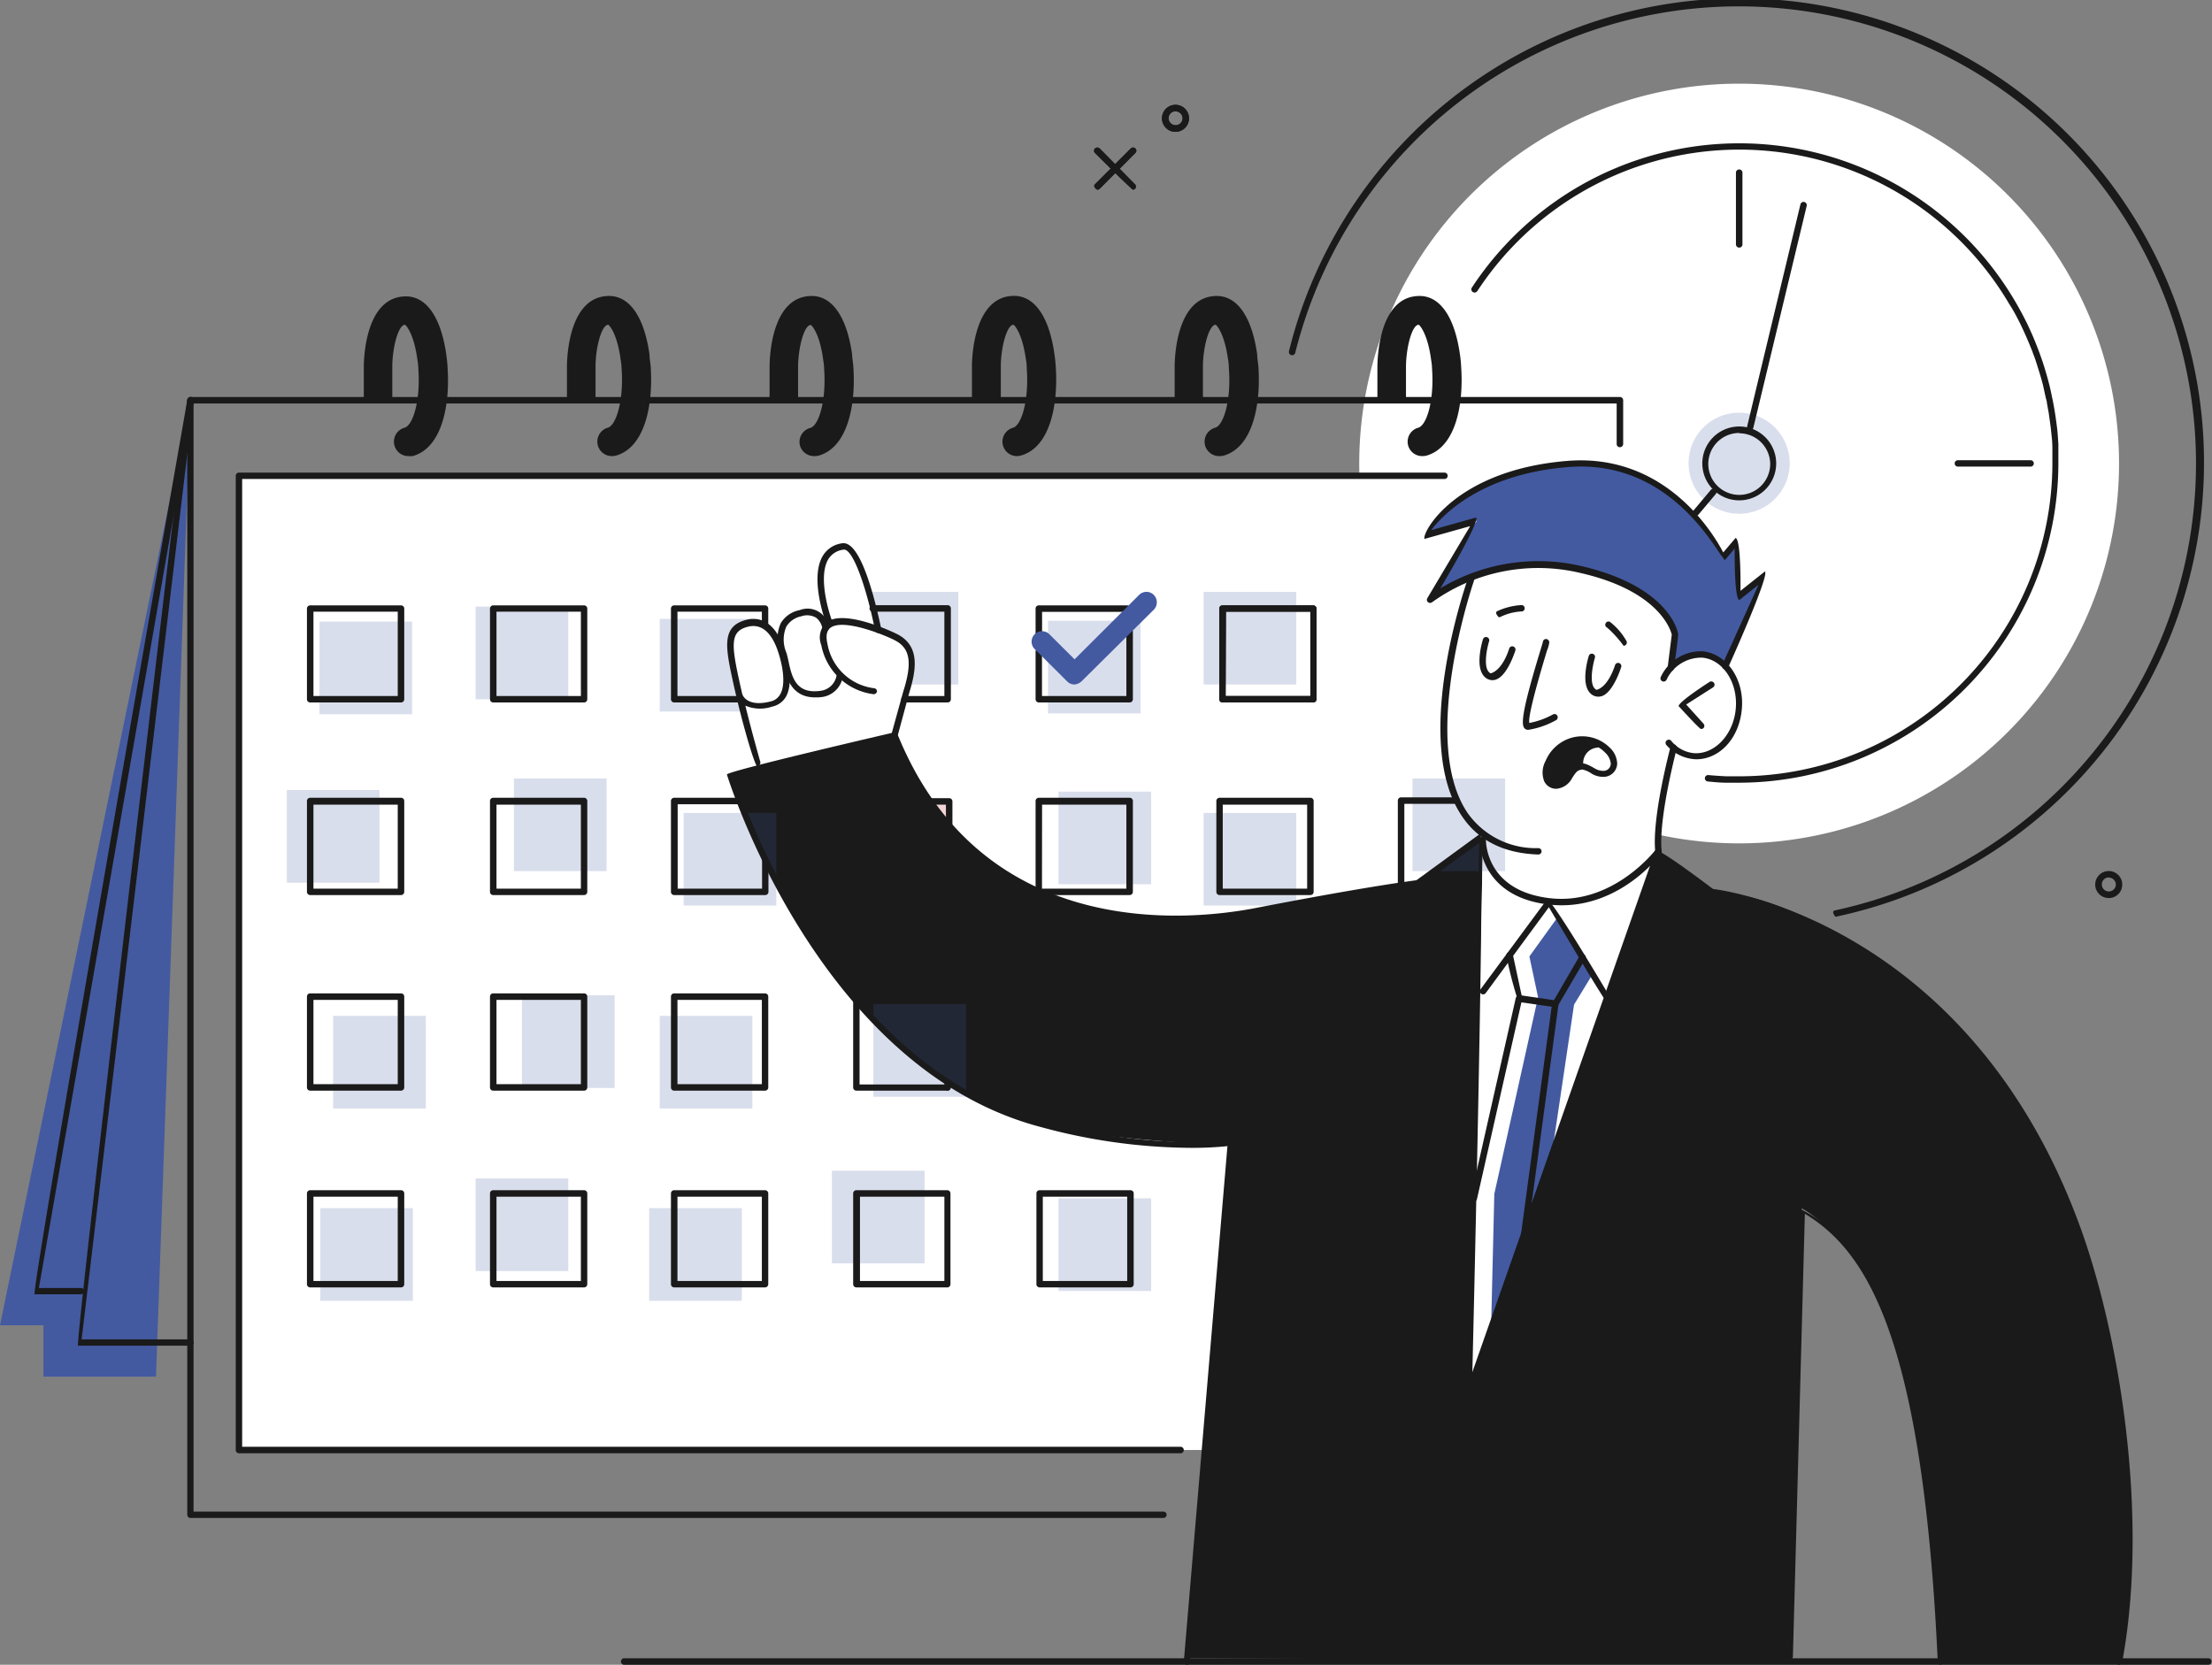 <svg xmlns="http://www.w3.org/2000/svg" viewBox="0 0 214.39 161.37"><rect x="0" y="0" width="214.39" height="161.37" fill="#808080" stroke="none"/><defs><style>.cls-1{fill:#fff;}.cls-2{fill:#f4d4d7;}.cls-3,.cls-5{fill:#435aa1;}.cls-3,.cls-6{opacity:0.2;}.cls-4{fill:#1a1a1a;}.cls-7{fill:#3a3a3a;}</style></defs><g id="Layer_2" data-name="Layer 2"><g id="_Layer_" data-name="&lt;Layer&gt;"><path class="cls-1" d="M205.38,44.92A36.82,36.82,0,1,1,168.57,8.11,36.82,36.82,0,0,1,205.38,44.92Z"/><rect class="cls-1" x="23.16" y="46.12" width="126.1" height="94.43"/><rect class="cls-2" x="82.71" y="77.48" width="8.98" height="8.98"/><path class="cls-3" d="M173.46,44.92A4.9,4.9,0,1,1,168.57,40,4.9,4.9,0,0,1,173.46,44.92Z"/><path class="cls-4" d="M57.44,38.74s0-3.18,0-3.21c0-1.52.49-4.35,1.63-4.35.29,0,1.11,1,1.47,3.52a9.24,9.24,0,0,1,.1.92c.24,3-.44,5.8-1.58,6.12a1.09,1.09,0,0,0-.76,1.35,1.12,1.12,0,0,0,1.07.79c3.06-.82,3.71-5,3.5-8.26,0-.43-.07-.84-.13-1.23C62.26,31,60.92,29,59.08,29c-3.74,0-3.85,5.86-3.85,6.53,0,0,0,3.21,0,3.21Z"/><path class="cls-4" d="M77.08,38.74s0-3.18,0-3.21c0-1.52.48-4.35,1.63-4.35.28,0,1.11,1,1.47,3.52,0,.3.07.61.1.92.24,3-.44,5.8-1.58,6.12A1.09,1.09,0,0,0,78,43.09a1.12,1.12,0,0,0,1.07.79c3.06-.82,3.71-5,3.5-8.26,0-.43-.07-.84-.13-1.23C81.9,31,80.56,29,78.72,29c-3.75,0-3.85,5.86-3.85,6.53,0,0,0,3.21,0,3.21Z"/><path class="cls-4" d="M96.64,38.74s0-3.18,0-3.21c0-1.52.49-4.35,1.63-4.35.29,0,1.11,1,1.47,3.52a9.24,9.24,0,0,1,.1.92c.24,3-.44,5.8-1.58,6.12a1.09,1.09,0,0,0-.76,1.35,1.13,1.13,0,0,0,1.07.79c3.06-.82,3.71-5,3.5-8.26,0-.43-.07-.84-.13-1.23C101.46,31,100.12,29,98.28,29c-3.74,0-3.85,5.86-3.85,6.53,0,0,0,3.21,0,3.21Z"/><path class="cls-4" d="M116.24,38.74s0-3.18,0-3.21c0-1.52.48-4.35,1.63-4.35.28,0,1.11,1,1.47,3.52,0,.3.07.61.1.92.24,3-.45,5.8-1.58,6.12a1.1,1.1,0,0,0-.77,1.35,1.13,1.13,0,0,0,1.07.79c3.07-.82,3.72-5,3.5-8.26,0-.43-.07-.84-.12-1.23C121.06,31,119.72,29,117.88,29c-3.75,0-3.86,5.86-3.86,6.53,0,0,0,3.21,0,3.21Z"/><path class="cls-4" d="M135.92,38.74s0-3.18,0-3.21c0-1.52.48-4.35,1.63-4.35.28,0,1.11,1,1.47,3.52,0,.3.07.61.1.92.24,3-.44,5.8-1.58,6.12a1.09,1.09,0,0,0-.76,1.35,1.12,1.12,0,0,0,1.07.79c3.06-.82,3.71-5,3.5-8.26,0-.43-.07-.84-.13-1.23C140.74,31,139.4,29,137.56,29c-3.75,0-3.85,5.86-3.85,6.53v3.21Z"/><path class="cls-4" d="M37.67,38.74s0-3.18,0-3.21c0-1.52.48-4.35,1.63-4.35.28,0,1.11,1,1.47,3.52,0,.3.07.61.1.92.24,3-.44,5.8-1.58,6.12a1.09,1.09,0,0,0-.76,1.35,1.12,1.12,0,0,0,1.07.79c3.06-.82,3.71-5,3.5-8.26,0-.43-.07-.84-.13-1.23C42.49,31,41.15,29,39.31,29c-3.75,0-3.85,5.86-3.85,6.53v3.21Z"/><path class="cls-1" d="M142.39,56s-3.13,12.13-2.34,16.89,1.92,6.18,3.66,8.19l.14,1.45s.73,4.66,6.3,4.85a13,13,0,0,0,10.59-4.85,51.07,51.07,0,0,1,1.47-10s2.11,1.62,3.85.38a5.29,5.29,0,0,0,2.51-4.13c.08-1.51-.53-4.65-2.73-5.09a5.12,5.12,0,0,0-4,1l.32-3.24s-.27-4.84-9.08-6.26C145.14,53.88,142.39,56,142.39,56Z"/><path class="cls-5" d="M138.52,58s2.62-2.49,8-3.13a17.3,17.3,0,0,1,10.06,1.37c1.67.75,5.05,2.47,5.58,5.17l-.32,3.24a4.41,4.41,0,0,1,3-1.23,2.38,2.38,0,0,1,2.43,1.23l3.75-8.89-2.5,2-.21-5.39L167,54.09s-3.81-8.51-12.7-9.13-13.95,3.68-16.08,6.7l4.92-1.18S138.82,57,138.52,58Z"/><path class="cls-4" d="M137.48,85.56s-10.29,1.91-17.29,3-13.91,1.12-22.49-3.71c-7.91-4.46-11-13.6-11-13.6L70.75,75s4.08,11.77,10.32,19.7,13.36,13.92,23.4,15.09,13.28,1.15,14.85.93l-4.27,50,58.41.36,1.17-43.95s8.08,4.07,10.81,19.26a151.74,151.74,0,0,1,2.68,24.69h17.26a82.38,82.38,0,0,0-1.88-34.75c-5.13-19.16-14.1-28.35-23.26-34.37S166,86.51,166,86.51l-5.22-4-18.25,51.91,1.22-53.36Z"/><path class="cls-1" d="M143.74,81.42s-.36,5.32,6.41,6a11.44,11.44,0,0,0,10.23-4.54l-17.89,51.6Z"/><polygon class="cls-5" points="151.02 88.84 148.23 92.71 149.07 96.66 144.83 115.73 144.53 128.25 150.46 111.53 152.56 97.38 154.34 94.46 151.02 88.84"/><polygon class="cls-5" points="18.46 38.76 15.12 133.44 4.21 133.44 4.21 128.46 0 128.46 18.46 38.76"/><path class="cls-4" d="M154.61,72a2.63,2.63,0,0,0-1.45,2.28,4.48,4.48,0,0,0-.91.87c-.47.6-1.29,1.55-2.14.7s0-2.25.55-2.84S153.1,71.21,154.61,72Z"/><g class="cls-6"><rect class="cls-5" x="136.9" y="75.46" width="8.98" height="8.98"/><rect class="cls-5" x="63.94" y="59.99" width="8.98" height="8.98"/><rect class="cls-5" x="83.9" y="57.37" width="8.98" height="8.98"/><rect class="cls-5" x="66.26" y="78.8" width="8.98" height="8.98"/><rect class="cls-5" x="63.94" y="98.47" width="8.98" height="8.98"/><rect class="cls-5" x="84.65" y="97.33" width="8.98" height="8.98"/><rect class="cls-5" x="30.96" y="60.25" width="8.98" height="8.98"/><rect class="cls-5" x="46.1" y="58.8" width="8.98" height="8.98"/><rect class="cls-5" x="101.57" y="60.17" width="8.98" height="8.98"/><rect class="cls-5" x="116.66" y="57.37" width="8.98" height="8.98"/><rect class="cls-5" x="27.8" y="76.58" width="8.98" height="8.98"/><rect class="cls-5" x="49.81" y="75.46" width="8.98" height="8.98"/><rect class="cls-5" x="102.59" y="76.73" width="8.98" height="8.98"/><rect class="cls-5" x="116.66" y="78.8" width="8.98" height="8.98"/><rect class="cls-5" x="32.29" y="98.47" width="8.98" height="8.98"/><rect class="cls-5" x="50.59" y="96.48" width="8.98" height="8.98"/><rect class="cls-5" x="31.04" y="117.11" width="8.98" height="8.98"/><rect class="cls-5" x="46.1" y="114.23" width="8.98" height="8.98"/><rect class="cls-5" x="62.92" y="117.11" width="8.98" height="8.98"/><rect class="cls-5" x="80.63" y="113.48" width="8.98" height="8.98"/><rect class="cls-5" x="102.59" y="116.16" width="8.98" height="8.98"/></g><polygon class="cls-7" points="104.11 64.18 101.22 61.4 100.41 61.66 100.17 62.48 103.49 65.88 104.11 66.16 104.78 65.75 111.81 58.8 111.81 57.69 110.67 57.56 104.11 64.18"/><path class="cls-1" d="M73.51,74.34,70.75,63s0-2.24,1.38-2.47a2.56,2.56,0,0,1,3.08,1.37c.64,1.28.64,1.57.64,1.28s-.57-2.88,1.27-3.54,2.65.1,2.89,1.18l.35-.45S77.81,54.26,81.44,53c0,0,1.16-.35,2.25,2.86a33.5,33.5,0,0,1,1.37,5,5.68,5.68,0,0,0,1.47.75A2.91,2.91,0,0,1,88.37,64a67.69,67.69,0,0,1-1.67,7.21Z"/><path class="cls-4" d="M109.82,18.39c-.22-.09-3.69-3.56-3.69-3.56a.31.31,0,0,1,0-.44.33.33,0,0,1,.45,0L110,17.86a.3.3,0,0,1,0,.44A.31.31,0,0,1,109.82,18.39Z"/><path class="cls-4" d="M106.35,18.39c-.34-.21-.34-.41-.22-.53l3.47-3.47a.31.31,0,0,1,.44,0,.3.3,0,0,1,0,.44l-3.46,3.47A.35.35,0,0,1,106.35,18.39Z"/><path class="cls-4" d="M113.94,12.78a1.31,1.31,0,1,1,1.3-1.31A1.31,1.31,0,0,1,113.94,12.78Zm0-2a.68.68,0,1,0,.68.68A.69.69,0,0,0,113.94,10.79Z"/><path class="cls-4" d="M204.39,87.05a1.31,1.31,0,1,1,1.3-1.3A1.3,1.3,0,0,1,204.39,87.05Zm0-2a.68.68,0,1,0,.68.68A.68.68,0,0,0,204.39,85.07Z"/><path class="cls-4" d="M85.12,61.36a.32.32,0,0,1-.31-.25c-.76-3.88-2.12-8-3.06-7.83a2,2,0,0,0-1.48.94c-1.12,1.93.37,6,.39,6a.31.31,0,0,1-.19.4.31.31,0,0,1-.4-.18c-.06-.18-1.61-4.35-.34-6.53a2.55,2.55,0,0,1,1.92-1.25C83.55,52.4,85,59,85.42,61a.3.3,0,0,1-.24.37Z"/><path class="cls-4" d="M151.37,87.75a10.88,10.88,0,0,1-1.26-.07c-6.78-.79-6.72-6.21-6.71-6.27a.3.3,0,0,1,.31-.3.31.31,0,0,1,.31.32c0,.2,0,4.9,6.16,5.63s10.27-4.67,10.31-4.72a.32.32,0,0,1,.44-.07.31.31,0,0,1,.07.43C161,82.76,157.31,87.75,151.37,87.75Z"/><path class="cls-4" d="M150.82,76.46a1.29,1.29,0,0,1-1.14-.7,2.33,2.33,0,0,1,.12-2,3.89,3.89,0,0,1,2.6-2.27,3.8,3.8,0,0,1,3.64,1,2.22,2.22,0,0,1,.7,1.52,1.32,1.32,0,0,1-1.39,1.29,2.12,2.12,0,0,1-1.07-.3,2.4,2.4,0,0,0-.93-.41c-.42.08-.52.1-1,.87A1.89,1.89,0,0,1,150.82,76.46Zm2.5-4.44a2.86,2.86,0,0,0-.77.1A3.28,3.28,0,0,0,150.37,74a1.78,1.78,0,0,0-.14,1.42c.34.61,1.13.41,1.57-.26.58-.89.8-1,1.21-1.11s.68-.08,1.58.45a1.61,1.61,0,0,0,.76.22.71.71,0,0,0,.77-.7,1.68,1.68,0,0,0-.54-1.06A3.13,3.13,0,0,0,153.32,72Z"/><path class="cls-4" d="M153.16,74.55a.31.31,0,0,1-.31-.29,2.11,2.11,0,0,1,1.9-2.41.29.29,0,0,1,.33.28.31.31,0,0,1-.28.34,1.49,1.49,0,0,0-1.33,1.76.3.3,0,0,1-.29.32Z"/><path class="cls-4" d="M149.09,82.83c-3.3-.11-5.77-1.33-7.35-3.65-5-7.23.32-22.48.54-23.13a.31.31,0,0,1,.4-.19.32.32,0,0,1,.19.4c-.05.16-5.38,15.6-.61,22.57a8.08,8.08,0,0,0,6.84,3.38.31.31,0,0,1,0,.62Z"/><path class="cls-4" d="M164.39,73.6a4,4,0,0,1-2.87-1.37.31.31,0,0,1,0-.44.31.31,0,0,1,.44,0A3.23,3.23,0,0,0,164.12,73c2,.19,3.87-1.73,4.11-4.27S167,63.94,165,63.75a3.71,3.71,0,0,0-3.48,2.15.31.31,0,0,1-.55-.29A4.3,4.3,0,0,1,165,63.13c2.37.22,4.09,2.74,3.82,5.62S166.63,73.6,164.39,73.6Z"/><path class="cls-4" d="M160.74,82.83a.32.32,0,0,1-.31-.28c-.34-3.29,1.41-9.88,1.48-10.16a.31.31,0,1,1,.6.16c0,.07-1.79,6.76-1.46,9.94a.3.3,0,0,1-.27.34Z"/><path class="cls-4" d="M161.94,65.05a.32.32,0,0,1-.31-.35l.4-3.18c-.1-.42-1.2-4.26-8.94-6a17.6,17.6,0,0,0-14.28,2.85.33.33,0,0,1-.41,0,.31.31,0,0,1-.06-.39L142.49,51l-4.43,1.24c-.23-.7,3.08-6.67,13.8-7.56,9.47-.79,14.14,6.92,15.16,8.87l1.2-1.41c.55.21.47,5.13.47,5.13l2.37-1.88c.48.37-3.56,9.3-3.56,9.3a.31.31,0,1,1-.57-.26l3.51-7.75-1.87,1.49c-.51-.25-.44-5-.44-5l-.94,1.11c-.56-.18-4.92-9.88-15.28-9-8.23.68-12,4.53-13.2,6.11l4.36-1.23c.36.46-3.47,6.87-3.47,6.87a18.43,18.43,0,0,1,13.63-2.17c8.61,2,9.39,6.4,9.42,6.59s-.4,3.31-.4,3.31A.32.32,0,0,1,161.94,65.05Z"/><path class="cls-4" d="M115.05,161.37a.32.32,0,0,1-.31-.34L119,110.69a.3.3,0,0,1,.34-.29.32.32,0,0,1,.29.34l-4.28,50.34A.31.31,0,0,1,115.05,161.37Z"/><path class="cls-4" d="M188.12,161.37a.3.3,0,0,1-.31-.3c-1.47-31.74-7-39.84-12.88-43.42l-1.16,42.94c0,.17-.18.28-.32.3a.31.31,0,0,1-.3-.32l1.17-43.47C181.94,120.93,187,130,188.43,161a.31.31,0,0,1-.3.33Z"/><path class="cls-4" d="M205.38,161.37a.32.32,0,0,1-.3-.37c2.6-14.06-.3-31.61-4.11-42-10.8-29.43-34.8-32.18-35.05-32.21a.3.3,0,0,1-.27-.34.29.29,0,0,1,.34-.28c.24,0,24.63,2.83,35.57,32.61,3.83,10.44,6.76,28.13,4.13,42.3A.32.32,0,0,1,205.38,161.37Z"/><path class="cls-4" d="M115.09,111.26a56.18,56.18,0,0,1-14.16-2c-21.64-5.63-30.39-33.9-30.48-34.19C70.68,74.69,86.63,71,86.63,71a.31.31,0,0,1,.36.18c8.23,20.28,28.47,18,34.48,16.88,11.43-2.22,15.93-2.75,16-2.76a.31.31,0,0,1,.35.28.3.3,0,0,1-.27.34c-.05,0-4.53.54-15.93,2.75-6.1,1.19-26.6,3.44-35.08-17l-15.36,3.6c1,3.12,9.87,28.23,29.94,33.45,10,2.6,16.88,2.14,20.87,1.3a.3.3,0,0,1,.37.24.3.3,0,0,1-.24.37A33.46,33.46,0,0,1,115.09,111.26Z"/><path class="cls-4" d="M142.39,135.14c-.28-.11-.35-.27-.29-.42l18.35-52.3c.48-.15,5.7,3.85,5.7,3.85.11.16,4.12,13.86,4.12,13.86-.28.4-9.13.89-9.13.89l1.9,7c-.06.27-20.4,27-20.4,27A.32.32,0,0,1,142.39,135.14ZM160.9,83l-17.56,50,19-25-1.95-7.27c.29-.39,9.12-.89,9.12-.89L165.68,86.7Z"/><path class="cls-4" d="M142.39,135.14c-.3-.24-7-28.11-7-28.11,0-.19,2.84-7,2.84-7l-6.14-2.35c-.18-.42,5.06-12.26,5.06-12.26s6.33-4.62,6.33-4.62c.5.26-.82,54-.82,54a.31.31,0,0,1-.28.3ZM136.07,107l6.07,25.43,1.24-50.73-5.65,4.08-5.07,11.46,6.13,2.35C139,100,136.07,107,136.07,107Z"/><path class="cls-4" d="M164.85,70.66c-.23-.1-2.16-2.22-2.16-2.22.07-.47,3-2.34,3-2.34a.32.32,0,0,1,.43.09.31.31,0,0,1-.09.44l-2.6,1.66,1.67,1.85a.32.32,0,0,1,0,.44A.34.34,0,0,1,164.85,70.66Z"/><path class="cls-4" d="M148.14,70.74a.45.45,0,0,1-.42-.19c-.3-.43-.14-1.9,1.62-7.65l.2-.67a.3.3,0,0,1,.31-.29.34.34,0,0,1,.31.34,3.63,3.63,0,0,1-.23.8c-1.51,5-1.79,6.59-1.71,7a7.69,7.69,0,0,0,2.3-.83.31.31,0,0,1,.42.13.32.32,0,0,1-.13.43A8,8,0,0,1,148.14,70.74Z"/><path class="cls-4" d="M154.91,67.53a1.11,1.11,0,0,1-.43-.09c-1.44-.66-.59-3.54-.49-3.87a.31.31,0,0,1,.59.19c-.21.69-.64,2.75.16,3.11.94-.26,1.54-1.61,1.79-2.39a.31.31,0,0,1,.6.18c-.08.24-.75,2.31-1.78,2.78A1.15,1.15,0,0,1,154.91,67.53Z"/><path class="cls-4" d="M144.65,65.93a1.06,1.06,0,0,1-.42-.09c-1.45-.66-.6-3.54-.5-3.87a.31.31,0,0,1,.39-.21.32.32,0,0,1,.21.39c-.22.69-.65,2.75.15,3.12.94-.27,1.55-1.61,1.79-2.4a.31.31,0,0,1,.6.19c-.08.23-.75,2.31-1.78,2.77A1,1,0,0,1,144.65,65.93Z"/><path class="cls-4" d="M155.73,97.13c-.27-.16-5.61-9.19-5.61-9.19L144,96.26a.32.32,0,0,1-.44.07.31.31,0,0,1-.06-.44l6.44-8.71c.52,0,6.1,9.47,6.1,9.47a.31.31,0,0,1-.11.43A.33.33,0,0,1,155.73,97.13Z"/><path class="cls-4" d="M150.77,97.64l-3.6-.52a37.63,37.63,0,0,1-1.17-4.5.32.32,0,0,1,.62-.13l.86,4,3.13.46,2.5-4.31a.31.31,0,0,1,.54.32L151,97.48A.3.3,0,0,1,150.77,97.64Z"/><path class="cls-4" d="M147.74,119.88a.32.32,0,0,1-.31-.35l3-22.25a.31.31,0,0,1,.62.09l-3,22.24A.3.3,0,0,1,147.74,119.88Z"/><path class="cls-4" d="M142.85,116.47c-.24,0-.35-.21-.31-.38l4.37-19.35a.32.32,0,0,1,.38-.23.31.31,0,0,1,.23.37l-4.37,19.35A.31.31,0,0,1,142.85,116.47Z"/><path class="cls-4" d="M86.7,71.56c-.25,0-.35-.23-.3-.39l1.13-4.09c.89-2.78.7-4.17-.68-4.95-.77-.44-5.06-2.25-6.36-1.28-.37.28-.47.8-.29,1.57a5.24,5.24,0,0,0,4.51,4.29A.31.31,0,0,1,85,67a.32.32,0,0,1-.33.29,5.91,5.91,0,0,1-5.07-4.76,2,2,0,0,1,.51-2.22c1.83-1.36,7,1.21,7,1.24,2.07,1.17,1.69,3.42,1,5.66L87,71.33A.31.31,0,0,1,86.7,71.56Z"/><path class="cls-4" d="M73.39,74.3c-.31-.26-1.53-4.48-2.3-8s-1.22-5.59,1.25-6.22c1.57-.39,2.85.53,3.59,2.61.26.75,1.07,3.29.27,4.8a2,2,0,0,1-1.35,1,3.65,3.65,0,0,1-2.61-.09c.69,2.8,1.44,5.41,1.45,5.45a.31.31,0,0,1-.22.38Zm-1.44-7s.38,1.3,2.75.69a1.4,1.4,0,0,0,.94-.73c.55-1,.2-2.89-.3-4.3-.44-1.22-1.29-2.6-2.85-2.21-1.74.44-1.62,1.7-.79,5.47l.24,1.06Z"/><path class="cls-4" d="M79,67.6c-2.39,0-2.85-2.11-3.13-3.41a8,8,0,0,0-.2-.78,3.74,3.74,0,0,1,0-3,2.73,2.73,0,0,1,1.84-1.27,2.07,2.07,0,0,1,2.82,1.71.31.31,0,0,1-.28.34.3.3,0,0,1-.34-.27,1.71,1.71,0,0,0-.62-1.05,1.73,1.73,0,0,0-1.43-.13,2.2,2.2,0,0,0-1.45,1,3.23,3.23,0,0,0,0,2.51c.08.24.14.52.21.83.33,1.55.72,3.29,3.25,2.86a1.79,1.79,0,0,0,1.4-1.41.32.32,0,0,1,.36-.26.31.31,0,0,1,.25.36,2.37,2.37,0,0,1-1.91,1.92A4.22,4.22,0,0,1,79,67.6Z"/><path class="cls-4" d="M157.36,62.6a10.71,10.71,0,0,0-1.6-1.77.29.29,0,0,1-.14-.41.3.3,0,0,1,.42-.14,6.19,6.19,0,0,1,1.59,1.84.31.31,0,0,1-.11.43A.3.3,0,0,1,157.36,62.6Z"/><path class="cls-4" d="M145.27,59.83c-.36-.35-.29-.54-.13-.6a6.41,6.41,0,0,1,2.37-.58.32.32,0,0,1,.26.36.31.31,0,0,1-.35.26,5.32,5.32,0,0,0-2,.53A.27.27,0,0,1,145.27,59.83Z"/><path class="cls-4" d="M177.9,88.87c-.34-.42-.24-.58-.07-.62a44.31,44.31,0,1,0-52.29-54.06.31.31,0,0,1-.38.23.31.31,0,0,1-.23-.38,45,45,0,1,1,53,54.82Z"/><path class="cls-4" d="M168.57,75.87c-.42,0-.83,0-1.24,0-.58,0-1.19-.06-1.81-.12a.31.31,0,0,1-.28-.34.31.31,0,0,1,.34-.28q.88.08,1.77.12l1.21,0a30.38,30.38,0,0,0,30.36-30.33c0-.47,0-.92,0-1.38,0-.79-.07-1.21-.11-1.63s-.12-1-.18-1.4l-.06-.44-.18-1c0-.17-.07-.34-.11-.51-.07-.32-.14-.63-.22-1s-.09-.38-.14-.57-.13-.46-.2-.69-.2-.65-.31-1l-.18-.55c-.09-.24-.18-.47-.26-.71-.35-.86-.55-1.33-.76-1.79s-.33-.71-.47-1c-.37-.73-.66-1.26-1-1.78a30.36,30.36,0,0,0-51.56-1.25.32.32,0,0,1-.43.09.31.31,0,0,1-.09-.44,31,31,0,0,1,52.62,1.29c.31.52.61,1.07.9,1.63s.36.72.49,1c.3.65.5,1.13.69,1.61.25.64.34.88.42,1.12l.2.57c.11.33.21.66.31,1s.13.46.2.7l.15.58c.08.32.15.65.22,1s.08.34.11.52q.1.51.18,1l.07.45c.06.43.12.85.17,1.28s.08,1,.11,1.44c0,.84,0,1.31,0,1.78A31,31,0,0,1,168.57,75.87Z"/><path class="cls-4" d="M168.57,48.5a3.58,3.58,0,1,1,3.58-3.58A3.58,3.58,0,0,1,168.57,48.5Zm0-6.53a3,3,0,1,0,3,3A3,3,0,0,0,168.57,42Z"/><path class="cls-4" d="M164.38,50c-.33-.19-.35-.39-.24-.52l1.68-2a.31.31,0,1,1,.48.4l-1.68,2A.32.32,0,0,1,164.38,50Z"/><path class="cls-4" d="M169.64,41.69c-.24,0-.34-.21-.3-.38l5.16-21.5a.31.31,0,0,1,.38-.23.32.32,0,0,1,.23.37l-5.17,21.5A.3.3,0,0,1,169.64,41.69Z"/><path class="cls-4" d="M168.57,24a.31.31,0,0,1-.32-.31v-7a.32.32,0,0,1,.63,0v7.05A.31.31,0,0,1,168.57,24Z"/><path class="cls-4" d="M196.81,45.23h-7.05a.31.31,0,1,1,0-.62h7.05a.31.31,0,0,1,0,.62Z"/><path class="cls-4" d="M109.82,18.39c-.22-.09-3.69-3.56-3.69-3.56a.31.31,0,0,1,0-.44.33.33,0,0,1,.45,0L110,17.86a.3.3,0,0,1,0,.44A.31.31,0,0,1,109.82,18.39Z"/><path class="cls-4" d="M106.35,18.39c-.34-.21-.34-.41-.22-.53l3.47-3.47a.31.31,0,0,1,.44,0,.3.3,0,0,1,0,.44l-3.46,3.47A.35.35,0,0,1,106.35,18.39Z"/><path class="cls-4" d="M113.94,12.78a1.31,1.31,0,1,1,1.3-1.31A1.31,1.31,0,0,1,113.94,12.78Zm0-2a.68.68,0,1,0,.68.68A.69.69,0,0,0,113.94,10.79Z"/><path class="cls-4" d="M7.85,125.46H3.35C3,125.09,18.16,38.74,18.16,38.74a.32.32,0,0,1,.36-.25.31.31,0,0,1,.25.36l-15,86H7.85a.31.31,0,0,1,.31.31A.31.31,0,0,1,7.85,125.46Z"/><path class="cls-4" d="M18.46,130.44H7.56c-.31-.35,10.59-91.68,10.59-91.68a.33.33,0,0,1,.35-.28.32.32,0,0,1,.27.35l-10.86,91H18.46a.31.31,0,1,1,0,.62Z"/><path class="cls-4" d="M112.75,147.14H18.46a.31.31,0,0,1-.31-.31V38.8a.31.31,0,0,1,.31-.32h22.3a.32.32,0,0,1,0,.63h-22V146.52h94a.31.31,0,0,1,0,.62Z"/><path class="cls-4" d="M60.45,39.11H43.07a.32.32,0,0,1,0-.63H60.45a.32.32,0,1,1,0,.63Z"/><path class="cls-4" d="M80.05,39.11H62.77a.32.32,0,1,1,0-.63H80.05a.32.32,0,0,1,0,.63Z"/><path class="cls-4" d="M99.73,39.11H82.24a.32.32,0,1,1,0-.63H99.73a.32.32,0,0,1,0,.63Z"/><path class="cls-4" d="M119.32,39.11H102a.32.32,0,0,1,0-.63h17.36a.32.32,0,1,1,0,.63Z"/><path class="cls-4" d="M139,39.11h-17.5a.32.32,0,0,1,0-.63H139a.32.32,0,0,1,0,.63Z"/><path class="cls-4" d="M157,43.35a.31.31,0,0,1-.31-.32V39.11H141.2a.32.32,0,0,1,0-.63H157a.32.32,0,0,1,.32.32V43A.32.32,0,0,1,157,43.35Z"/><path class="cls-4" d="M114.47,140.87H23.16a.31.31,0,0,1-.31-.32V46.12a.31.31,0,0,1,.31-.31H140a.31.31,0,1,1,0,.62H23.47v93.81h91a.32.32,0,0,1,0,.63Z"/><path class="cls-4" d="M39.6,44.21a1.4,1.4,0,0,1-.39-2.75c.83-.24,1.57-2.68,1.33-5.81,0-.3-.06-.6-.1-.9-.34-2.39-1.06-3.21-1.19-3.27-.65,0-1.22,2.23-1.23,4.06,0,0,0,3.21,0,3.21h-.62V35.54c0-1.21.36-4.67,1.91-4.67.6,0,1.42,1.42,1.75,3.79,0,.32.07.63.1.94.22,2.82-.33,6-1.78,6.46a.78.78,0,0,0-.53,1,.78.78,0,0,0,1,.53c2.48-.71,3.12-4.7,2.91-7.9,0-.42-.07-.83-.12-1.2-.46-3.27-1.66-5.14-3.29-5.14-3.37,0-3.47,5.59-3.47,6.23v3.21h-.62s0-3.18,0-3.21c0-.7.11-6.85,4.09-6.85,2,0,3.4,2.06,3.91,5.67.05.39.1.81.12,1.25.24,3.6-.52,7.73-3.35,8.55A1.74,1.74,0,0,1,39.6,44.21Z"/><path class="cls-4" d="M59.3,44.21a1.4,1.4,0,0,1-1.23-2.08,1.37,1.37,0,0,1,.84-.67c.82-.24,1.57-2.68,1.33-5.81,0-.3-.06-.6-.1-.9-.34-2.4-1.06-3.21-1.19-3.27-.65,0-1.23,2.23-1.23,4.06,0,0,0,3.21,0,3.21h-.62V35.54c0-1.21.36-4.67,1.91-4.67.6,0,1.41,1.42,1.75,3.79,0,.32.07.63.1.94.22,2.82-.33,6-1.78,6.46a.77.77,0,0,0-.46.37.76.76,0,0,0-.07.59.78.78,0,0,0,1,.53c2.48-.71,3.12-4.7,2.91-7.9,0-.42-.07-.83-.12-1.2-.46-3.27-1.66-5.14-3.29-5.14-3.37,0-3.47,5.59-3.47,6.23v3.21h-.63V35.54c0-.7.11-6.85,4.09-6.85,2,0,3.4,2.06,3.91,5.67,0,.39.09.81.12,1.25.23,3.6-.53,7.73-3.36,8.55A1.58,1.58,0,0,1,59.3,44.21Z"/><path class="cls-4" d="M78.89,44.21a1.41,1.41,0,0,1-1.35-1,1.4,1.4,0,0,1,1-1.73c.83-.24,1.57-2.68,1.33-5.81,0-.3-.06-.6-.1-.9-.33-2.4-1.06-3.21-1.19-3.27-.65,0-1.22,2.23-1.23,4.06,0,0,0,3.22,0,3.22h-.62V35.54c0-1.21.36-4.67,1.91-4.67.6,0,1.42,1.42,1.75,3.79.05.32.08.63.1.94.22,2.82-.33,6-1.77,6.46a.79.79,0,0,0-.47.37.81.81,0,0,0-.07.59.79.79,0,0,0,1,.53c2.48-.71,3.12-4.7,2.91-7.9,0-.42-.07-.83-.12-1.2-.46-3.27-1.66-5.14-3.29-5.14-3.37,0-3.47,5.59-3.47,6.23v3.2h-.62s0-3.17,0-3.2c0-.7.11-6.85,4.09-6.85,2,0,3.4,2.06,3.91,5.67,0,.39.1.81.12,1.25.24,3.6-.52,7.73-3.35,8.55A1.74,1.74,0,0,1,78.89,44.21Z"/><path class="cls-4" d="M98.57,44.21a1.4,1.4,0,0,1-.38-2.75c.82-.24,1.56-2.68,1.32-5.81q0-.45-.09-.9c-.34-2.39-1.06-3.21-1.19-3.27-.65,0-1.23,2.23-1.23,4.06,0,0,0,3.23,0,3.23h-.63V35.54c0-1.21.36-4.67,1.91-4.67.6,0,1.42,1.42,1.75,3.79,0,.31.08.63.1.94.22,2.82-.32,6-1.77,6.46a.78.78,0,1,0,.43,1.49c2.47-.71,3.11-4.7,2.91-7.9,0-.42-.07-.83-.13-1.2-.45-3.27-1.65-5.14-3.29-5.14-3.37,0-3.46,5.59-3.46,6.23v3.25H94.2s0-3.23,0-3.26c0-.7.12-6.85,4.09-6.85,2,0,3.41,2.06,3.91,5.67.06.39.1.81.13,1.25.23,3.6-.53,7.73-3.36,8.55A1.74,1.74,0,0,1,98.57,44.21Z"/><path class="cls-4" d="M118.17,44.21a1.4,1.4,0,0,1-.39-2.75c.82-.24,1.57-2.68,1.32-5.81q0-.45-.09-.9c-.34-2.39-1.06-3.21-1.19-3.27-.65,0-1.23,2.23-1.23,4.06,0,0,0,3.26,0,3.26H116V35.54c0-1.21.35-4.67,1.91-4.67.59,0,1.41,1.42,1.75,3.79,0,.32.07.63.1.94.22,2.82-.33,6-1.78,6.46a.78.78,0,0,0-.53,1,.78.78,0,0,0,1,.53c2.48-.71,3.12-4.7,2.91-7.9,0-.42-.07-.83-.12-1.2-.46-3.27-1.66-5.14-3.29-5.14-3.37,0-3.47,5.59-3.47,6.23v3.25h-.63V35.54c0-.7.11-6.85,4.09-6.85,2,0,3.4,2.06,3.91,5.67,0,.39.09.81.12,1.25.23,3.6-.53,7.73-3.36,8.55A1.58,1.58,0,0,1,118.17,44.21Z"/><path class="cls-4" d="M137.85,44.21a1.4,1.4,0,0,1-.39-2.75c.83-.24,1.57-2.68,1.33-5.81,0-.3-.06-.6-.1-.9-.34-2.39-1.06-3.21-1.19-3.27-.65,0-1.22,2.23-1.23,4.06,0,0,0,3.13,0,3.19a.33.33,0,0,1-.34.28.32.32,0,0,1-.28-.33c0-.15,0-3.11,0-3.14,0-1.21.36-4.67,1.91-4.67.6,0,1.42,1.42,1.75,3.79.05.32.08.63.1.94.22,2.82-.33,6-1.77,6.46a.78.78,0,0,0-.54,1,.8.8,0,0,0,1,.53c2.47-.71,3.11-4.7,2.9-7.9,0-.42-.07-.83-.12-1.2-.46-3.27-1.66-5.14-3.29-5.14-3.37,0-3.47,5.59-3.47,6.23v3.15a.3.3,0,0,1-.29.32.31.31,0,0,1-.33-.29V35.61c0-.77.11-6.92,4.09-6.92,2,0,3.4,2.06,3.91,5.67a11.79,11.79,0,0,1,.12,1.25c.24,3.6-.52,7.73-3.35,8.55A1.74,1.74,0,0,1,137.85,44.21Z"/><path class="cls-4" d="M38.87,68.09H30.06a.31.31,0,0,1-.31-.31V59a.31.31,0,0,1,.31-.32h8.81a.31.31,0,0,1,.31.32v8.8A.31.31,0,0,1,38.87,68.09Zm-8.49-.62h8.17V59.29H30.38Z"/><path class="cls-4" d="M56.61,68.09h-8.8a.31.31,0,0,1-.32-.31V59a.32.32,0,0,1,.32-.32h8.8a.31.31,0,0,1,.31.32v8.8A.31.31,0,0,1,56.61,68.09Zm-8.49-.62H56.3V59.29H48.12Z"/><path class="cls-4" d="M71.75,68.09H65.34a.31.31,0,0,1-.31-.31V59a.31.31,0,0,1,.31-.32h8.81a.31.31,0,0,1,.31.32v1.55a.31.31,0,0,1-.62,0V59.29H65.66v8.18h6.09a.31.31,0,0,1,0,.62Z"/><path class="cls-4" d="M91.84,68.09H87.66a.31.31,0,0,1,0-.62h3.87V59.29H84.65a.32.32,0,1,1,0-.63h7.19a.32.32,0,0,1,.32.32v8.8A.31.31,0,0,1,91.84,68.09Z"/><path class="cls-4" d="M127.28,68.09h-8.8a.31.31,0,0,1-.31-.31V59a.31.31,0,0,1,.31-.32h8.8a.32.32,0,0,1,.32.32v8.8A.31.31,0,0,1,127.28,68.09Zm-8.49-.62H127V59.29h-8.18Z"/><path class="cls-4" d="M38.87,105.72H30.06a.31.31,0,0,1-.31-.31V96.6a.31.31,0,0,1,.31-.31h8.81a.31.31,0,0,1,.31.31v8.81A.31.31,0,0,1,38.87,105.72Zm-8.49-.63h8.17V96.92H30.38Z"/><path class="cls-4" d="M56.61,105.72h-8.8a.31.31,0,0,1-.32-.31V96.6a.31.31,0,0,1,.32-.31h8.8a.31.31,0,0,1,.31.31v8.81A.31.31,0,0,1,56.61,105.72Zm-8.49-.63H56.3V96.92H48.12Z"/><path class="cls-4" d="M74.15,105.72H65.34a.31.31,0,0,1-.31-.31V96.6a.31.31,0,0,1,.31-.31h8.81a.31.31,0,0,1,.31.31v8.81A.31.31,0,0,1,74.15,105.72Zm-8.49-.63h8.18V96.92H65.66Z"/><path class="cls-4" d="M91.85,105.72H83a.31.31,0,0,1-.31-.31V97.12a.31.31,0,1,1,.62,0v8h8.5a.32.32,0,0,1,0,.63Z"/><path class="cls-4" d="M91.85,105.72a.31.31,0,0,1-.32-.31v-.51a.32.32,0,0,1,.63,0v.51A.31.31,0,0,1,91.85,105.72Z"/><path class="cls-4" d="M38.87,124.79H30.06a.31.31,0,0,1-.31-.31v-8.8a.31.31,0,0,1,.31-.31h8.81a.31.31,0,0,1,.31.31v8.8A.31.31,0,0,1,38.87,124.79Zm-8.49-.62h8.17V116H30.38Z"/><path class="cls-4" d="M56.61,124.79h-8.8a.31.31,0,0,1-.32-.31v-8.8a.31.31,0,0,1,.32-.31h8.8a.31.31,0,0,1,.31.31v8.8A.31.31,0,0,1,56.61,124.79Zm-8.49-.62H56.3V116H48.12Z"/><path class="cls-4" d="M74.15,124.79H65.34a.31.31,0,0,1-.31-.31v-8.8a.31.31,0,0,1,.31-.31h8.81a.31.31,0,0,1,.31.31v8.8A.31.31,0,0,1,74.15,124.79Zm-8.49-.62h8.18V116H65.66Z"/><path class="cls-4" d="M91.85,124.79H83a.31.31,0,0,1-.31-.31v-8.8a.31.31,0,0,1,.31-.31h8.81a.31.31,0,0,1,.31.31v8.8A.31.31,0,0,1,91.85,124.79Zm-8.5-.62h8.18V116H83.35Z"/><path class="cls-4" d="M109.56,124.79h-8.8a.31.31,0,0,1-.31-.31v-8.8a.31.31,0,0,1,.31-.31h8.8a.31.31,0,0,1,.32.31v8.8A.31.31,0,0,1,109.56,124.79Zm-8.49-.62h8.18V116h-8.18Z"/><path class="cls-4" d="M38.87,86.76H30.06a.31.31,0,0,1-.31-.31V77.64a.31.31,0,0,1,.31-.31h8.81a.31.31,0,0,1,.31.31v8.81A.31.31,0,0,1,38.87,86.76Zm-8.49-.62h8.17V78H30.38Z"/><path class="cls-4" d="M56.61,86.76h-8.8a.31.31,0,0,1-.32-.31V77.64a.31.31,0,0,1,.32-.31h8.8a.31.31,0,0,1,.31.31v8.81A.31.31,0,0,1,56.61,86.76Zm-8.49-.62H56.3V78H48.12Z"/><path class="cls-4" d="M74.15,86.76H65.34a.31.31,0,0,1-.31-.31V77.64a.31.31,0,0,1,.31-.31h6.34a.32.32,0,0,1,0,.63h-6v8.18h8.18v-2.8a.31.31,0,0,1,.62,0v3.11A.31.31,0,0,1,74.15,86.76Z"/><path class="cls-4" d="M109.49,68.09h-8.81a.31.31,0,0,1-.31-.31V63.16a.31.31,0,0,1,.62,0v4.31h8.18V61.18a.32.32,0,0,1,.63,0v6.6A.31.31,0,0,1,109.49,68.09Z"/><path class="cls-4" d="M100.68,61.71a.31.31,0,0,1-.31-.31V59a.31.31,0,0,1,.31-.32h8.61a.32.32,0,0,1,0,.63H101V61.4A.31.31,0,0,1,100.68,61.71Z"/><path class="cls-4" d="M109.49,86.76h-8.81a.31.31,0,0,1-.31-.31V77.64a.31.31,0,0,1,.31-.31h8.81a.31.31,0,0,1,.31.31v8.81A.31.31,0,0,1,109.49,86.76Zm-8.5-.62h8.18V78H101Z"/><path class="cls-4" d="M127,86.76h-8.8a.31.31,0,0,1-.31-.31V77.64a.31.31,0,0,1,.31-.31H127a.31.31,0,0,1,.32.31v8.81A.31.31,0,0,1,127,86.76Zm-8.49-.62h8.18V78h-8.18Z"/><path class="cls-4" d="M127.28,68.09h-8.8a.31.31,0,0,1-.31-.31V59a.31.31,0,0,1,.31-.32h8.8a.32.32,0,0,1,.32.32v8.8A.31.31,0,0,1,127.28,68.09Zm-8.49-.62H127V59.29h-8.18Z"/><path class="cls-4" d="M92,80.26a.31.31,0,0,1-.32-.31V78H90.14a.32.32,0,0,1,0-.63H92a.31.31,0,0,1,.31.31V80A.31.31,0,0,1,92,80.26Z"/><path class="cls-4" d="M135.79,85.91a.31.31,0,0,1-.31-.31v-8a.31.31,0,0,1,.31-.31h5.44a.32.32,0,0,1,0,.63h-5.12V85.6A.31.31,0,0,1,135.79,85.91Z"/><path class="cls-5" d="M111.7,57.8a.82.82,0,0,0-1.17,0l-6.38,6.37-2.56-2.56a.83.83,0,0,0-1.18,1.17l3.15,3.14a.82.82,0,0,0,1,.11c.15-.12,7.1-7.06,7.1-7.06A.83.83,0,0,0,111.7,57.8Z"/><path class="cls-5" d="M104.14,66.35a1,1,0,0,1-.71-.3l-3.15-3.14a1,1,0,0,1,1.43-1.43l2.44,2.43,6.25-6.24a1,1,0,0,1,1.43,0,1,1,0,0,1,.29.71,1,1,0,0,1-.29.72l-7,6.94A1.2,1.2,0,0,1,104.14,66.35ZM101,61.55a.68.68,0,0,0-.46.19.65.65,0,0,0,0,.91l3.15,3.14a.65.65,0,0,0,.81.08c.12-.09,7.07-7,7.07-7a.66.66,0,0,0,.19-.46.64.64,0,0,0-.19-.45.65.65,0,0,0-.91,0l-6.38,6.37a27.82,27.82,0,0,1-2.83-2.56A.64.64,0,0,0,101,61.55Z"/><path class="cls-4" d="M214.08,161.37H60.45a.32.32,0,0,1,0-.63H214.08a.32.32,0,0,1,0,.63Z"/></g></g></svg>